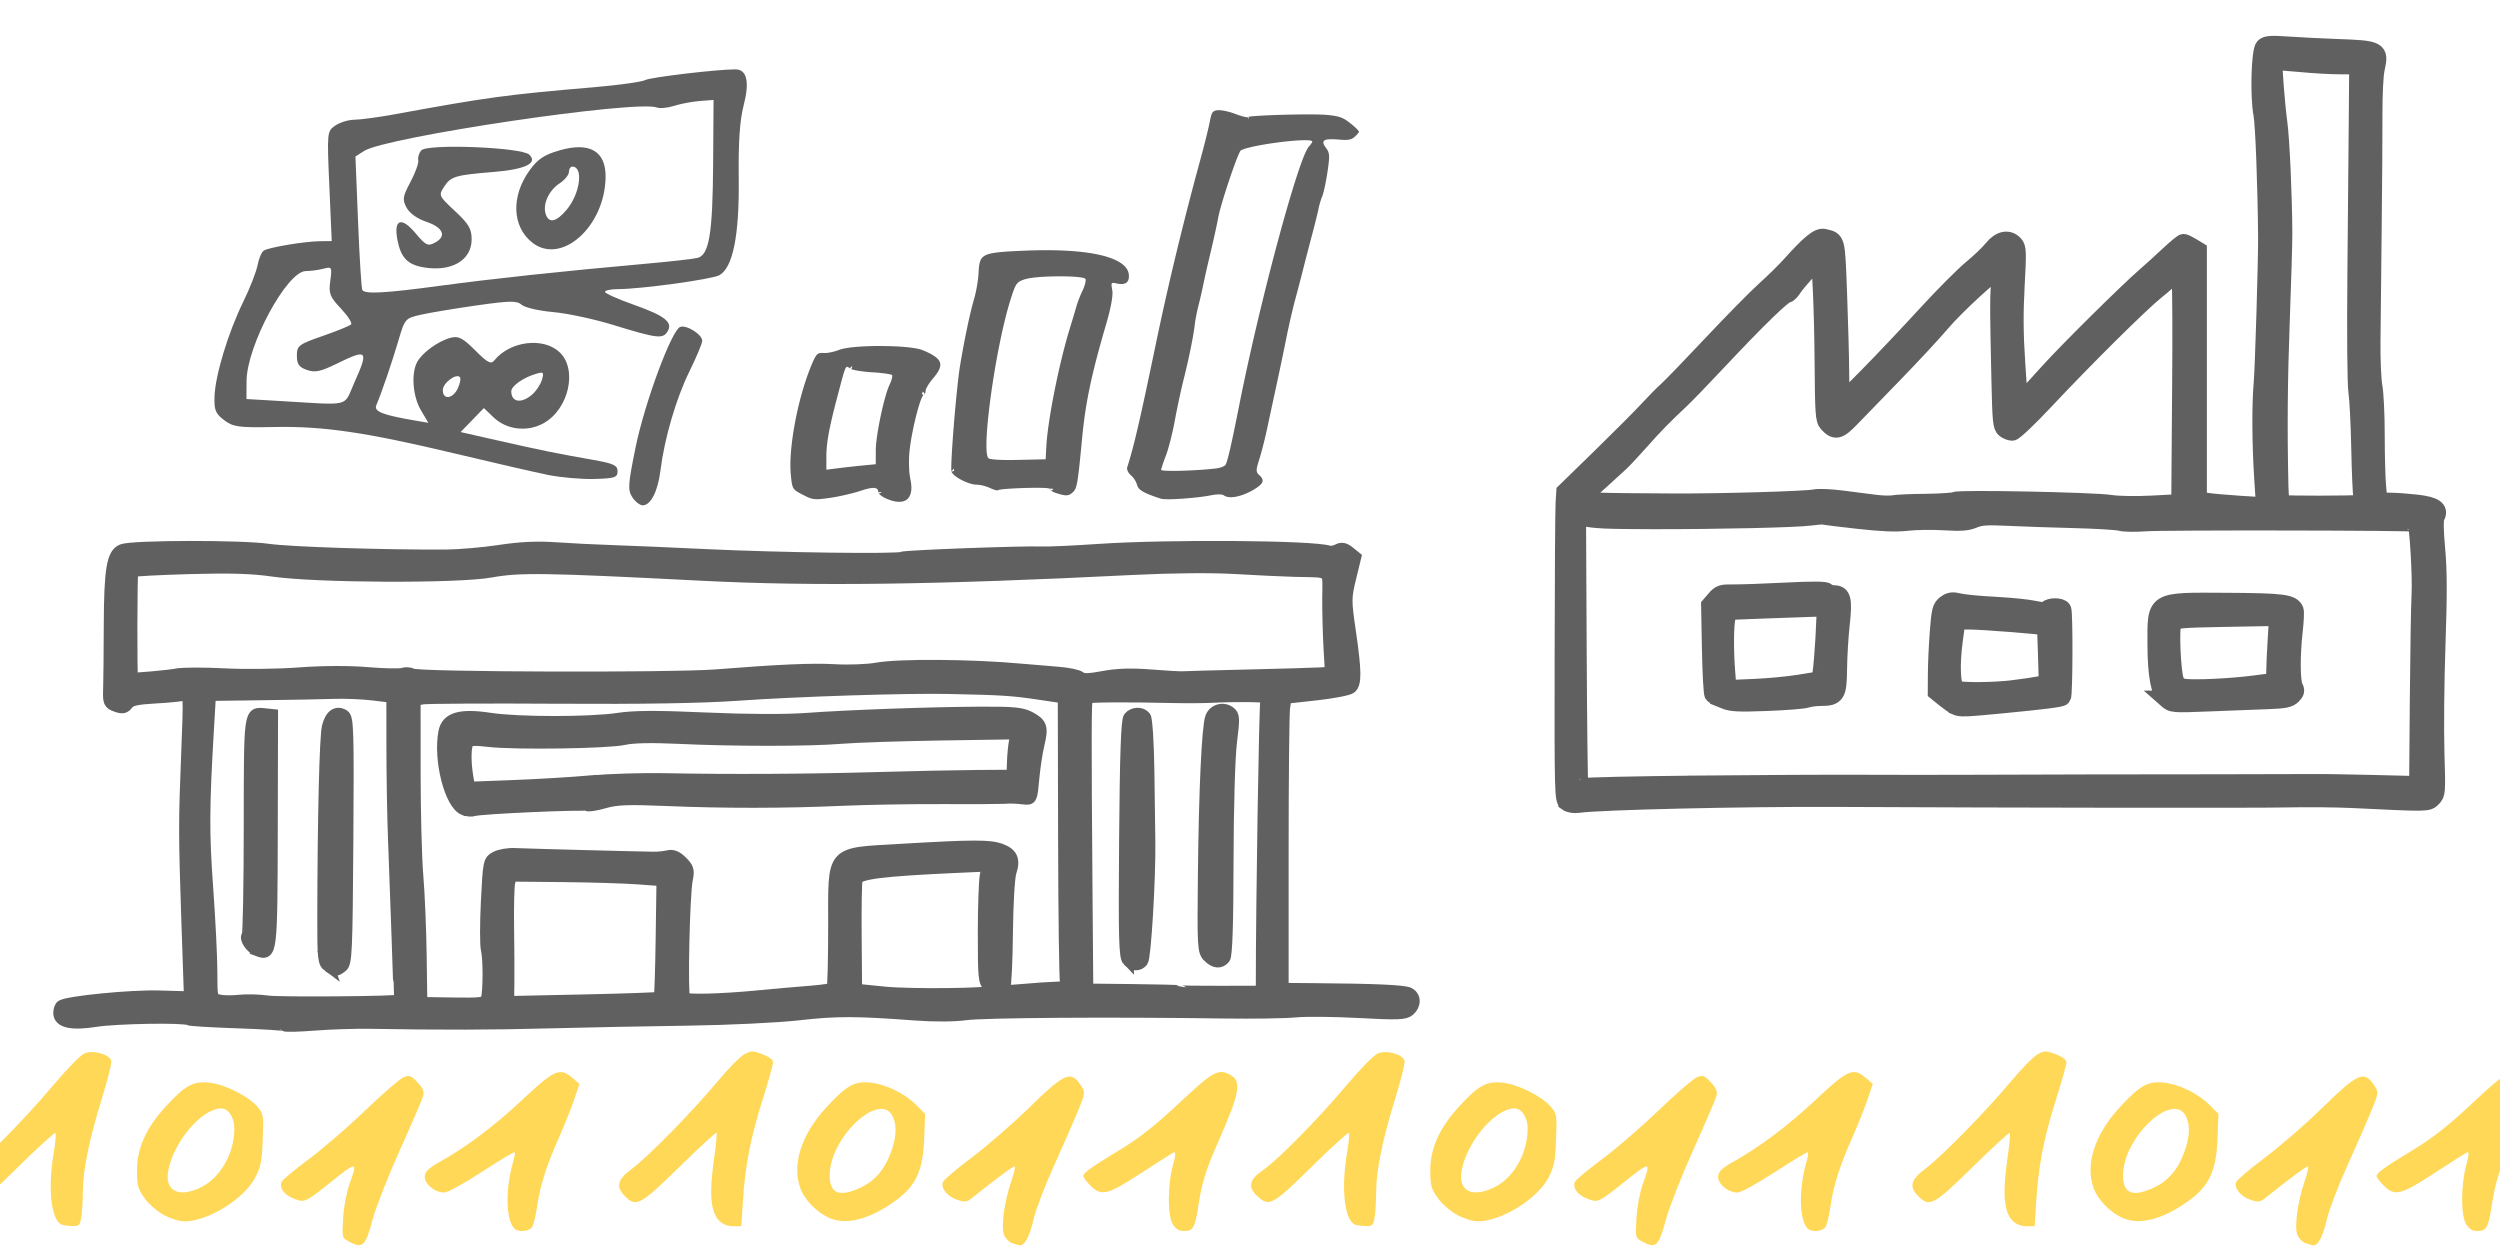 <?xml version="1.0" encoding="UTF-8" standalone="no"?>
<!-- Created with Inkscape (http://www.inkscape.org/) -->

<svg
   xmlns:dc="http://purl.org/dc/elements/1.1/"
   xmlns:cc="http://creativecommons.org/ns#"
   xmlns:rdf="http://www.w3.org/1999/02/22-rdf-syntax-ns#"
   xmlns:svg="http://www.w3.org/2000/svg"
   xmlns="http://www.w3.org/2000/svg"
   xmlns:sodipodi="http://sodipodi.sourceforge.net/DTD/sodipodi-0.dtd"
   xmlns:inkscape="http://www.inkscape.org/namespaces/inkscape"
   width="240"
   height="120"
   viewBox="0 0 240 120"
   id="svg2"
   version="1.1"
   inkscape:version="0.92.2 5c3e80d, 2017-08-06"
   sodipodi:docname="Division1.svg"
   inkscape:export-filename="/Volumes/TOBIAS EICHNER IT + CONSULTING 1/Internet-Inhalte/TOBIAS EICHNER IT + CONSULTING/Mediendateien/Cliparts/IS1.png"
   inkscape:export-xdpi="90"
   inkscape:export-ydpi="90">
  <defs
     id="defs4" />
  <sodipodi:namedview
     id="base"
     pagecolor="#ffffff"
     bordercolor="#666666"
     borderopacity="1.0"
     inkscape:pageopacity="0.0"
     inkscape:pageshadow="2"
     inkscape:zoom="3.0603482"
     inkscape:cx="144.61635"
     inkscape:cy="41.547233"
     inkscape:document-units="px"
     inkscape:current-layer="layer1"
     showgrid="false"
     units="px"
     inkscape:window-width="1680"
     inkscape:window-height="1001"
     inkscape:window-x="0"
     inkscape:window-y="1"
     inkscape:window-maximized="1"
     inkscape:object-nodes="false" />
  <g
     inkscape:label="Ebene 1"
     inkscape:groupmode="layer"
     id="layer1"
     transform="translate(0,-932.362)">
    <g
       inkscape:label="Ebene 1"
       id="layer1-3"
       transform="matrix(0.512,0,0,0.512,-31.232,614.184)" />
    <path
       sodipodi:type="inkscape:offset"
       inkscape:radius="-0.48271763"
       inkscape:original="M 148.58008 965.34375 C 147.57148 965.42049 147.36949 965.69688 147.04297 967.45508 C 146.83638 968.56749 146.03734 971.78803 145.26562 974.61133 C 142.11081 986.15319 139.23835 998.03931 136.97852 1008.9023 C 133.96183 1023.4035 132.87443 1028.0955 131.58594 1032.1738 C 131.46667 1032.5513 131.76462 1033.1983 132.25 1033.6113 C 132.73538 1034.0243 133.26179 1034.8412 133.41992 1035.4258 C 133.68469 1036.4048 134.70596 1036.9965 137.9043 1038.0215 C 138.78407 1038.3035 144.45422 1037.9223 147.12305 1037.4023 C 148.47355 1037.1387 149.33944 1037.1483 149.72266 1037.4297 C 150.61152 1038.0824 152.80946 1037.6838 154.9707 1036.4766 C 157.05479 1035.3124 157.36637 1034.5993 156.23438 1033.5977 C 155.61268 1033.0475 155.61985 1032.7184 156.28711 1030.5918 C 156.69935 1029.278 157.32986 1026.817 157.68945 1025.123 C 158.04903 1023.4291 158.84496 1019.7335 159.45703 1016.9102 C 160.0691 1014.0869 160.91803 1010.0207 161.3457 1007.875 C 161.77336 1005.7293 162.49669 1002.5885 162.95312 1000.8945 C 163.40957 999.2005 164.13456 996.42837 164.5625 994.73438 C 164.99042 993.04038 165.73581 990.17604 166.21875 988.36914 C 166.70167 986.56224 167.21153 984.49193 167.35352 983.76953 C 167.49551 983.04703 167.81199 981.99459 168.05469 981.42969 C 168.2974 980.86489 168.73019 978.83869 169.01758 976.92773 C 169.48464 973.82215 169.4537 973.33744 168.72656 972.35547 C 167.68096 970.94343 168.29582 970.5646 171.23438 970.81445 C 173.01637 970.96596 173.56884 970.84487 174.28711 970.14258 C 175.15528 969.29372 175.14757 969.27114 173.43945 967.88672 C 171.99928 966.71947 171.23806 966.4435 168.84766 966.22266 C 166.10097 965.9689 154.72848 966.28659 154.0918 966.63477 C 153.92287 966.72716 152.87432 966.45436 151.76172 966.0293 C 150.64916 965.60424 149.21822 965.29525 148.58008 965.34375 z M 164.18945 970.93555 C 165.4086 970.89121 166.21484 970.95912 166.21484 971.19141 C 166.21484 971.34302 165.9359 971.75865 165.59375 972.11523 C 163.65764 974.13305 156.39918 1001.0839 152.53516 1020.6055 C 151.09683 1027.8721 150.33359 1031.1746 149.97266 1031.6914 C 149.77481 1031.9746 149.01615 1032.2811 148.28516 1032.3711 C 144.49212 1032.8389 137.9043 1033.0085 137.9043 1032.6387 C 137.9043 1032.4153 138.30193 1031.2107 138.78711 1029.9629 C 139.27228 1028.7151 140.02105 1025.7765 140.45117 1023.4316 C 140.88129 1021.0867 141.62992 1017.5976 142.11328 1015.6777 C 143.11406 1011.7028 143.95742 1007.5407 144.20508 1005.3574 C 144.29806 1004.5378 144.60579 1002.9674 144.88867 1001.8672 C 145.17155 1000.767 145.5874 998.94385 145.81445 997.81445 C 146.04151 996.68515 146.65156 994.00518 147.16992 991.85938 C 147.68828 989.71367 148.33054 986.78306 148.5957 985.34766 C 149.04654 982.90726 151.89501 974.33845 152.71094 972.96875 C 153.16137 972.2126 160.53201 971.06855 164.18945 970.93555 z M 112.61133 991.62305 C 104.27557 991.95585 103.94193 992.11519 103.76367 995.83789 C 103.7008 997.15089 103.31279 999.3699 102.90234 1000.7695 C 102.14423 1003.3544 101.15607 1008.0576 100.31055 1013.0977 C 99.616364 1017.2357 98.41279 1032.1563 98.707031 1032.9766 C 99.04121 1033.9083 101.90912 1035.3887 103.37891 1035.3887 C 104.01513 1035.3887 105.12497 1035.6585 105.8457 1035.9883 C 106.56642 1036.3181 107.23553 1036.5186 107.33203 1036.4336 C 107.76733 1036.0484 117.02148 1035.7779 117.02148 1036.1504 C 117.02148 1036.3712 117.59494 1036.7379 118.29688 1036.9648 C 120.1011 1037.5479 120.5728 1037.5269 121.36914 1036.8223 C 122.14979 1036.1315 122.30396 1035.2424 123.08594 1026.9707 C 123.74076 1020.0442 124.80509 1014.9639 127.62305 1005.3125 C 128.57545 1002.0505 128.94091 1000.006 128.75391 998.98633 C 128.4957 997.57843 128.54654 997.4946 129.52344 997.7207 C 131.10719 998.0871 131.87109 997.64443 131.87109 996.36133 C 131.87109 992.89113 124.74552 991.13865 112.61133 991.62305 z M 118.8125 996.39648 C 121.34045 996.38655 123.62517 996.55671 123.7793 996.91211 C 123.90691 997.20631 123.66127 998.17491 123.23438 999.06641 C 122.80751 999.95801 122.30456 1001.2423 122.11523 1001.9199 C 121.9259 1002.5975 121.34601 1004.5384 120.82617 1006.2324 C 118.76994 1012.9329 116.68244 1023.4808 116.4375 1028.4082 L 116.32422 1030.668 L 111.21094 1030.7832 C 107.96094 1030.8564 105.9121 1030.7344 105.58984 1030.4492 C 104.17756 1029.1996 106.90664 1009.6273 109.73438 1000.7246 C 110.6979 997.69118 110.8737 997.43963 112.38477 996.95703 C 113.51312 996.59638 116.28455 996.40642 118.8125 996.39648 z M 85.460938 1009.4688 C 82.196689 1009.4626 78.928203 1009.702 77.673828 1010.1914 C 76.724817 1010.5616 75.394178 1010.8253 74.716797 1010.7793 C 73.626349 1010.7049 73.37854 1010.9462 72.5625 1012.8789 C 69.954874 1019.0544 68.166166 1028.4138 68.628906 1033.4551 C 68.882828 1036.2214 68.900721 1036.2509 70.861328 1037.2676 C 72.724847 1038.234 73.012489 1038.2692 75.912109 1037.8594 C 77.603363 1037.6203 80.127015 1037.0457 81.521484 1036.584 C 84.0696 1035.7404 84.998047 1035.7974 84.998047 1036.7988 C 84.998047 1037.0961 85.676286 1037.6362 86.505859 1037.998 C 90.006463 1039.525 91.783714 1038.0708 90.964844 1034.3496 C 90.717778 1033.2271 90.645011 1030.9225 90.804688 1029.2285 C 91.140461 1025.6665 92.763043 1019.0784 93.388672 1018.7363 C 93.623186 1018.608 93.821325 1018.1905 93.828125 1017.8086 C 93.835222 1017.4266 94.462046 1016.3892 95.220703 1015.502 C 97.453492 1012.8909 97.01633 1011.7397 93.21875 1010.2207 C 91.983562 1009.7268 88.725186 1009.4749 85.460938 1009.4688 z M 79.183594 1013.332 C 79.317042 1013.3524 79.470319 1013.484 79.683594 1013.6406 C 80.072705 1013.9263 81.954151 1014.2488 83.865234 1014.3574 C 85.776331 1014.4659 87.446343 1014.7068 87.576172 1014.8926 C 87.706013 1015.0785 87.491651 1015.9063 87.101562 1016.7324 C 86.018467 1019.0262 84.533203 1026.1319 84.533203 1029.0176 L 84.533203 1031.5918 L 82.097656 1031.8281 C 80.757563 1031.9583 78.667544 1032.1907 77.455078 1032.3438 L 75.251953 1032.6211 L 75.251953 1030.2324 C 75.251953 1027.5357 75.756254 1024.8003 77.410156 1018.5527 C 78.557424 1014.2189 78.78325 1013.271 79.183594 1013.332 z "
       style="fill:#606060;fill-opacity:1;stroke:#606060;stroke-opacity:1"
       id="path15204"
       d="m 148.617,965.824 c -0.232,0.018 -0.39,0.048 -0.482,0.084 -0.093,0.036 -0.13,0.063 -0.189,0.145 -0.119,0.163 -0.267,0.624 -0.428,1.49 -0.217,1.168 -1.013,4.364 -1.787,7.195 -3.152,11.532 -6.022,23.41 -8.279,34.262 -3.017,14.504 -4.107,19.213 -5.404,23.318 -9.8e-4,0 -0.007,0.167 0.082,0.359 0.089,0.193 0.249,0.409 0.434,0.566 0.593,0.505 1.125,1.319 1.324,2.055 0.098,0.362 0.292,0.628 0.918,0.99 0.626,0.362 1.658,0.765 3.246,1.273 0.046,0.015 0.605,0.076 1.287,0.072 0.682,-0 1.549,-0.042 2.473,-0.104 1.846,-0.124 3.928,-0.351 5.221,-0.604 0.695,-0.136 1.275,-0.204 1.76,-0.199 0.485,0.01 0.887,0.071 1.217,0.312 0.254,0.186 0.912,0.292 1.775,0.135 0.864,-0.157 1.912,-0.54 2.951,-1.121 1.014,-0.567 1.531,-1.039 1.633,-1.272 0.051,-0.116 0.051,-0.161 -0.002,-0.285 -0.053,-0.124 -0.198,-0.315 -0.451,-0.539 -0.347,-0.307 -0.629,-0.743 -0.619,-1.281 0.01,-0.538 0.196,-1.161 0.531,-2.23 0.403,-1.284 1.035,-3.749 1.391,-5.424 0.36,-1.696 1.155,-5.391 1.768,-8.215 0.611,-2.82 1.462,-6.887 1.889,-9.027 0.43,-2.159 1.151,-5.297 1.613,-7.012 0.455,-1.69 1.181,-4.465 1.607,-6.154 0.429,-1.698 1.174,-4.561 1.658,-6.371 0.481,-1.8 0.993,-3.889 1.127,-4.568 0.151,-0.769 0.464,-1.813 0.732,-2.438 0.08,-0.186 0.263,-0.851 0.436,-1.656 0.172,-0.805 0.352,-1.782 0.494,-2.727 0.233,-1.548 0.332,-2.432 0.297,-2.98 -0.035,-0.548 -0.157,-0.769 -0.5,-1.232 -0.281,-0.379 -0.48,-0.701 -0.549,-1.068 -0.069,-0.367 0.119,-0.823 0.445,-1.023 0.326,-0.201 0.706,-0.257 1.197,-0.281 0.491,-0.024 1.097,10e-4 1.844,0.064 0.876,0.074 1.421,0.073 1.781,-0.006 0.36,-0.079 0.568,-0.214 0.893,-0.531 0.214,-0.209 0.358,-0.361 0.406,-0.432 -0.017,-0.023 -0.382,-0.424 -1.221,-1.104 -1.404,-1.138 -1.969,-1.34 -4.332,-1.559 -1.294,-0.12 -4.853,-0.109 -8.111,-0.018 -1.629,0.045 -3.191,0.109 -4.381,0.184 -0.595,0.037 -1.097,0.077 -1.461,0.117 -0.182,0.02 -0.331,0.04 -0.432,0.059 -0.101,0.018 -0.18,0.061 -0.094,0.014 -0.157,0.086 -0.246,0.075 -0.33,0.076 -0.084,9.9e-4 -0.163,-0.006 -0.248,-0.018 -0.17,-0.024 -0.363,-0.065 -0.586,-0.123 -0.446,-0.116 -0.999,-0.295 -1.57,-0.514 -0.528,-0.202 -1.147,-0.381 -1.699,-0.5 -0.552,-0.119 -1.059,-0.173 -1.273,-0.156 z m 15.555,4.629 c 0.622,-0.023 1.143,-0.018 1.543,0.027 0.2,0.023 0.368,0.051 0.537,0.119 0.084,0.034 0.172,0.078 0.264,0.168 0.092,0.09 0.182,0.255 0.182,0.424 0,0.186 -0.05,0.271 -0.096,0.367 -0.046,0.097 -0.102,0.189 -0.168,0.287 -0.131,0.196 -0.302,0.405 -0.492,0.604 -0.108,0.113 -0.475,0.758 -0.859,1.709 -0.384,0.951 -0.839,2.238 -1.344,3.789 -1.009,3.102 -2.216,7.265 -3.484,11.975 -2.537,9.419 -5.317,21.032 -7.246,30.777 -0.72,3.636 -1.269,6.281 -1.688,8.09 -0.209,0.904 -0.384,1.598 -0.533,2.109 -0.149,0.511 -0.235,0.809 -0.418,1.07 -0.218,0.312 -0.511,0.441 -0.859,0.582 -0.349,0.141 -0.755,0.248 -1.166,0.299 -1.923,0.237 -4.523,0.396 -6.658,0.451 -1.068,0.027 -2.016,0.03 -2.713,0 -0.348,-0.015 -0.631,-0.037 -0.854,-0.072 -0.111,-0.018 -0.206,-0.034 -0.314,-0.076 -0.054,-0.021 -0.113,-0.044 -0.191,-0.109 -0.078,-0.065 -0.191,-0.214 -0.191,-0.404 0,-0.199 0.038,-0.288 0.086,-0.465 0.048,-0.177 0.116,-0.393 0.197,-0.641 0.164,-0.495 0.387,-1.115 0.633,-1.746 0.453,-1.166 1.214,-4.126 1.639,-6.443 0.433,-2.359 1.18,-5.843 1.668,-7.783 0.997,-3.96 1.839,-8.128 2.08,-10.258 0.099,-0.87 0.408,-2.431 0.697,-3.557 0.279,-1.086 0.696,-2.911 0.92,-4.027 0.231,-1.148 0.84,-3.822 1.359,-5.973 0.516,-2.137 1.159,-5.072 1.42,-6.486 0.24,-1.3 1.064,-4.028 1.938,-6.656 0.437,-1.314 0.885,-2.594 1.277,-3.637 0.392,-1.043 0.707,-1.818 0.961,-2.244 0.191,-0.32 0.418,-0.382 0.703,-0.5 0.285,-0.118 0.639,-0.227 1.057,-0.338 0.836,-0.222 1.924,-0.442 3.111,-0.643 2.375,-0.4 5.137,-0.721 7.004,-0.789 z m -51.541,21.652 c -4.165,0.166 -6.335,0.332 -7.295,0.789 -0.48,0.229 -0.676,0.469 -0.83,0.918 -0.154,0.449 -0.216,1.125 -0.26,2.049 -0.066,1.382 -0.455,3.592 -0.881,5.045 -0.745,2.542 -1.735,7.244 -2.578,12.271 -0.339,2.021 -0.818,6.799 -1.168,11.143 -0.175,2.172 -0.318,4.239 -0.4,5.811 -0.041,0.786 -0.066,1.448 -0.072,1.932 -0.003,0.242 -0.003,0.439 0.004,0.578 0.006,0.14 0.041,0.257 0.012,0.174 0.023,0.065 0.205,0.312 0.51,0.555 0.305,0.243 0.718,0.503 1.166,0.734 0.897,0.463 1.968,0.803 2.541,0.803 0.773,0 1.867,0.276 2.668,0.643 0.343,0.157 0.675,0.284 0.914,0.355 0.12,0.036 0.22,0.058 0.266,0.065 0.014,0 0.006,0 0.006,0 0.048,-0.014 0.112,-0.064 0.162,-0.076 0.118,-0.03 0.251,-0.053 0.408,-0.076 0.314,-0.046 0.719,-0.088 1.189,-0.125 0.941,-0.075 2.144,-0.133 3.334,-0.168 1.19,-0.035 2.365,-0.047 3.254,-0.025 0.444,0.011 0.816,0.03 1.096,0.061 0.14,0.015 0.253,0.029 0.367,0.061 0.057,0.015 0.116,0.033 0.199,0.082 0.084,0.05 0.262,0.186 0.262,0.447 0,-0.154 -0.052,-0.167 -0.029,-0.143 0.023,0.025 0.089,0.082 0.182,0.141 0.185,0.118 0.474,0.256 0.789,0.357 0.889,0.287 1.422,0.404 1.744,0.389 0.322,-0.015 0.495,-0.111 0.859,-0.434 0.163,-0.144 0.255,-0.249 0.365,-0.5 0.11,-0.25 0.224,-0.652 0.338,-1.305 0.227,-1.305 0.463,-3.596 0.854,-7.73 0.657,-6.953 1.733,-12.084 4.555,-21.748 0.947,-3.242 1.265,-5.306 1.119,-6.103 -0.065,-0.356 -0.114,-0.634 -0.133,-0.873 -0.019,-0.239 -0.035,-0.461 0.117,-0.711 0.152,-0.25 0.479,-0.351 0.697,-0.348 0.219,0.003 0.42,0.049 0.672,0.107 0.734,0.17 1.199,0.118 1.416,-0.008 0.217,-0.126 0.34,-0.335 0.34,-0.881 0,-0.702 -0.335,-1.303 -1.111,-1.887 -0.776,-0.583 -1.991,-1.1 -3.602,-1.496 -3.221,-0.792 -8.005,-1.114 -14.045,-0.873 z m 6.18,3.809 c 1.275,-0.005 2.49,0.035 3.422,0.123 0.466,0.044 0.859,0.099 1.174,0.174 0.157,0.037 0.293,0.079 0.424,0.141 0.131,0.062 0.289,0.131 0.393,0.369 0.093,0.214 0.081,0.381 0.066,0.566 -0.015,0.185 -0.051,0.382 -0.105,0.596 -0.108,0.428 -0.286,0.918 -0.514,1.393 -0.413,0.862 -0.918,2.157 -1.09,2.773 -0.194,0.694 -0.772,2.628 -1.293,4.324 -2.041,6.652 -4.127,17.233 -4.367,22.059 l -0.113,2.26 a 0.483,0.483 0 0 1 -0.471,0.459 l -5.113,0.115 c -1.633,0.037 -2.968,0.025 -3.949,-0.033 -0.49,-0.029 -0.891,-0.069 -1.209,-0.125 -0.318,-0.056 -0.537,-0.069 -0.795,-0.297 -0.22,-0.194 -0.295,-0.422 -0.363,-0.68 -0.069,-0.258 -0.112,-0.56 -0.141,-0.914 -0.058,-0.708 -0.055,-1.624 -0.004,-2.711 0.103,-2.174 0.401,-5.024 0.832,-8.115 0.862,-6.182 2.248,-13.307 3.68,-17.812 0.483,-1.521 0.76,-2.366 1.186,-2.971 0.425,-0.605 1.006,-0.862 1.779,-1.109 1.3,-0.415 4.022,-0.574 6.572,-0.584 z m -33.35,14.037 c -1.62,-0 -3.243,0.055 -4.605,0.174 -1.363,0.119 -2.486,0.313 -3.006,0.516 -1.019,0.398 -2.322,0.678 -3.166,0.621 -0.254,-0.017 -0.43,-0.012 -0.543,0.014 -0.113,0.025 -0.173,0.055 -0.268,0.146 -0.188,0.183 -0.461,0.688 -0.865,1.645 -2.57,6.087 -4.346,15.469 -3.898,20.344 0.127,1.382 0.217,2.03 0.412,2.363 0.195,0.333 0.583,0.559 1.562,1.066 0.925,0.48 1.392,0.692 1.971,0.76 0.579,0.068 1.343,-0.014 2.789,-0.219 1.651,-0.234 4.182,-0.811 5.525,-1.256 1.294,-0.428 2.179,-0.65 2.875,-0.607 0.348,0.022 0.682,0.126 0.918,0.373 0.236,0.247 0.318,0.583 0.318,0.908 0,-0.109 -0.025,-0.089 0.018,-0.035 0.042,0.054 0.129,0.14 0.244,0.232 0.231,0.184 0.579,0.394 0.957,0.559 1.671,0.729 2.78,0.679 3.35,0.213 0.569,-0.466 0.836,-1.538 0.445,-3.314 -0.273,-1.238 -0.335,-3.521 -0.17,-5.269 0.172,-1.826 0.665,-4.37 1.195,-6.523 0.265,-1.077 0.538,-2.054 0.791,-2.797 0.126,-0.371 0.247,-0.683 0.365,-0.932 0.119,-0.249 0.155,-0.441 0.48,-0.619 -0.026,0.014 0.051,-0.046 0.102,-0.152 0.051,-0.107 0.086,-0.249 0.088,-0.359 a 0.483,0.483 0 0 1 0,-0 c 0.004,-0.223 0.07,-0.387 0.154,-0.58 0.084,-0.193 0.196,-0.401 0.33,-0.623 0.269,-0.445 0.626,-0.944 1.023,-1.408 0.542,-0.633 0.905,-1.165 1.086,-1.588 0.181,-0.423 0.192,-0.706 0.09,-0.977 -0.205,-0.54 -1.125,-1.209 -2.99,-1.955 -0.508,-0.203 -1.625,-0.402 -2.982,-0.525 -1.358,-0.124 -2.976,-0.188 -4.596,-0.191 z m -6.205,2.904 c 0.385,0.059 0.515,0.251 0.713,0.397 -0.017,-0.013 0.155,0.075 0.393,0.141 0.238,0.066 0.556,0.134 0.924,0.197 0.736,0.126 1.67,0.232 2.607,0.285 0.968,0.055 1.872,0.144 2.564,0.244 0.346,0.05 0.638,0.101 0.869,0.158 0.115,0.029 0.215,0.058 0.311,0.096 0.096,0.038 0.195,0.04 0.336,0.242 0.164,0.235 0.132,0.398 0.121,0.561 -0.011,0.163 -0.044,0.331 -0.092,0.518 -0.096,0.372 -0.258,0.808 -0.465,1.246 -0.992,2.1 -2.521,9.358 -2.521,12.078 v 2.574 a 0.483,0.483 0 0 1 -0.436,0.48 l -2.436,0.236 c -1.333,0.13 -3.425,0.362 -4.629,0.514 l -2.203,0.277 a 0.483,0.483 0 0 1 -0.543,-0.478 v -2.389 c 0,-2.757 0.517,-5.545 2.174,-11.803 0.573,-2.166 0.914,-3.484 1.174,-4.285 0.13,-0.401 0.233,-0.669 0.377,-0.892 0.072,-0.112 0.157,-0.22 0.293,-0.303 0.136,-0.083 0.323,-0.116 0.469,-0.094 z"
       transform="matrix(0.513,0,0,0.513,40.718,447.729)" />
    <g
       id="g1130"
       transform="matrix(0.64,0,0,0.64,90.888,379.159)"
       style="fill:#ffd858;fill-opacity:1">
      <path
         inkscape:connector-curvature="0"
         id="path1124"
         d="m 104.322,1050.609 c -1.034,-0.56 -1.035,-0.564 -0.865,-3.503 0.098,-1.687 0.501,-3.86 0.945,-5.094 1.272,-3.533 1.215,-3.533 -3.164,-0.017 -2.846,2.285 -3.511,2.665 -4.312,2.468 -1.962,-0.483 -3.136,-1.693 -2.712,-2.798 0.109,-0.283 1.941,-1.81 4.072,-3.394 2.131,-1.584 5.992,-4.919 8.579,-7.412 2.587,-2.493 5.147,-4.7 5.689,-4.906 0.876,-0.333 1.104,-0.247 2.058,0.774 0.802,0.859 1.018,1.367 0.856,2.015 -0.12,0.476 -1.675,4.099 -3.457,8.051 -1.782,3.952 -3.638,8.676 -4.126,10.498 -1.084,4.051 -1.498,4.436 -3.564,3.318 z m 99.424,0.216 c -0.449,-0.18 -0.975,-0.745 -1.169,-1.254 -0.446,-1.174 0.073,-5.001 1.072,-7.901 0.404,-1.173 0.656,-2.212 0.56,-2.309 -0.148,-0.148 -2.2,1.359 -6.476,4.754 -0.738,0.586 -1.015,0.617 -2.161,0.238 -1.469,-0.485 -2.506,-1.763 -2.161,-2.664 0.125,-0.326 2.079,-1.983 4.342,-3.683 2.263,-1.7 6.091,-5.022 8.507,-7.383 5.555,-5.429 6.392,-5.768 7.986,-3.229 0.537,0.855 0.502,1.069 -0.627,3.788 -0.658,1.585 -2.277,5.274 -3.597,8.199 -1.32,2.924 -2.653,6.415 -2.961,7.756 -0.602,2.619 -1.343,4.076 -2.054,4.039 -0.243,-0.013 -0.81,-0.171 -1.26,-0.351 z m -74.697,-2.256 c -1.209,-1.457 -1.243,-5.956 -0.075,-9.972 0.198,-0.681 0.293,-1.306 0.21,-1.389 -0.083,-0.083 -2.294,1.246 -4.914,2.952 -2.704,1.761 -5.147,3.103 -5.65,3.103 -1.438,0 -3.041,-1.355 -2.911,-2.461 0.085,-0.721 0.594,-1.211 2.188,-2.106 4.115,-2.308 8.258,-5.427 12.508,-9.412 4.79,-4.492 5.585,-4.83 7.491,-3.183 l 1.012,0.875 -0.842,2.462 c -0.463,1.354 -1.464,3.851 -2.223,5.55 -1.849,4.134 -2.838,7.227 -3.262,10.199 -0.193,1.355 -0.518,2.776 -0.722,3.157 -0.429,0.802 -2.211,0.946 -2.808,0.227 z m 98.881,-0.51 c -0.824,-1.258 -0.828,-5.898 -0.008,-8.882 0.406,-1.479 0.452,-2.054 0.153,-1.94 -0.234,0.09 -2.442,1.482 -4.907,3.095 -5.068,3.315 -5.969,3.537 -7.629,1.877 -0.58,-0.58 -1.054,-1.218 -1.054,-1.417 0,-0.492 1.087,-1.27 5.621,-4.022 2.817,-1.71 5.193,-3.591 8.771,-6.943 5.084,-4.763 5.847,-5.186 7.629,-4.232 1.773,0.949 1.475,2.665 -1.723,9.912 -1.877,4.255 -2.515,6.28 -3.011,9.56 -0.519,3.433 -0.808,3.968 -2.139,3.968 -0.755,0 -1.246,-0.281 -1.701,-0.976 z m -166.681,0.013 c -1.605,-0.646 -2.13,-5.444 -1.188,-10.875 0.252,-1.451 0.359,-2.738 0.238,-2.858 -0.121,-0.121 -2.635,2.163 -5.587,5.074 -5.82,5.74 -6.354,6.03 -8.103,4.409 -1.478,-1.37 -1.265,-2.475 0.746,-3.858 2.312,-1.591 8.28,-7.649 12.666,-12.858 2.013,-2.391 4.075,-4.484 4.654,-4.724 1.329,-0.55 3.813,0.167 4.004,1.155 0.069,0.361 -0.552,2.848 -1.381,5.527 -1.924,6.217 -2.872,10.827 -2.883,14.019 -0.005,1.389 -0.109,3.134 -0.232,3.878 -0.204,1.235 -0.322,1.35 -1.349,1.324 -0.619,-0.016 -1.332,-0.112 -1.584,-0.213 z m 98.597,-0.612 c -1.25,-1.25 -1.497,-4.062 -0.788,-8.976 0.319,-2.207 0.502,-4.09 0.407,-4.184 -0.095,-0.095 -2.599,2.208 -5.564,5.117 -5.857,5.745 -6.479,6.081 -8.156,4.404 -1.431,-1.431 -1.171,-2.488 1.008,-4.102 2.431,-1.801 9.117,-8.619 12.883,-13.138 1.611,-1.934 3.43,-3.774 4.041,-4.09 1.022,-0.528 1.24,-0.526 2.691,0.028 1.027,0.392 1.579,0.822 1.579,1.229 0,0.344 -0.735,2.953 -1.632,5.796 -1.78,5.639 -2.578,9.823 -2.91,15.253 l -0.215,3.517 h -1.245 c -0.829,0 -1.531,-0.286 -2.099,-0.854 z m -83.335,-0.869 c -1.03,-0.566 -2.255,-1.648 -2.886,-2.549 -0.974,-1.392 -1.095,-1.852 -1.092,-4.149 0.005,-3.294 1.364,-6.308 4.286,-9.503 2.924,-3.197 4.134,-3.866 6.55,-3.616 2.309,0.238 5.917,2.046 7.253,3.634 0.885,1.052 0.915,1.243 0.775,4.9 -0.126,3.269 -0.285,4.074 -1.13,5.708 -1.657,3.204 -7.134,6.589 -10.627,6.567 -0.766,-0.01 -2.105,-0.429 -3.13,-0.992 z m 5.398,-4.002 c 3.05,-1.389 5.231,-5.121 5.231,-8.952 0,-1.615 -0.906,-3.001 -1.961,-3.001 -2.92,0 -7.239,5.11 -7.968,9.429 -0.492,2.915 1.495,3.982 4.698,2.524 z m 94.488,4.49 c -1.824,-0.794 -3.673,-2.665 -4.327,-4.378 -1.354,-3.546 0.07,-8.073 3.829,-12.175 3.048,-3.326 4.246,-4.004 6.639,-3.757 2.327,0.24 5.143,1.618 6.902,3.376 l 1.314,1.314 -0.136,3.686 c -0.181,4.89 -1.258,7.173 -4.457,9.449 -3.812,2.712 -7.238,3.584 -9.762,2.485 z m 4.717,-4.577 c 2.087,-0.981 3.526,-2.647 4.473,-5.177 0.852,-2.277 0.962,-4.046 0.336,-5.419 -1.833,-4.023 -9.427,2.964 -9.48,8.723 -0.026,2.808 1.436,3.393 4.671,1.873 z"
         style="fill:#ffd858;fill-opacity:1;stroke-width:0.361" />
      <path
         style="fill:#ffd858;fill-opacity:1;stroke-width:0.361"
         d="m -89.678,1050.609 c -1.034,-0.56 -1.035,-0.564 -0.865,-3.503 0.098,-1.687 0.501,-3.86 0.945,-5.094 1.272,-3.533 1.215,-3.533 -3.164,-0.017 -2.846,2.285 -3.511,2.665 -4.312,2.468 -1.962,-0.483 -3.136,-1.693 -2.712,-2.798 0.109,-0.283 1.941,-1.81 4.072,-3.394 2.131,-1.584 5.992,-4.919 8.579,-7.412 2.587,-2.493 5.147,-4.7 5.689,-4.906 0.876,-0.333 1.104,-0.247 2.058,0.774 0.802,0.859 1.018,1.367 0.856,2.015 -0.12,0.476 -1.675,4.099 -3.457,8.051 -1.782,3.952 -3.638,8.676 -4.126,10.498 -1.084,4.051 -1.498,4.436 -3.564,3.318 z m 99.424,0.216 c -0.449,-0.18 -0.975,-0.745 -1.169,-1.254 -0.446,-1.174 0.073,-5.001 1.072,-7.901 0.404,-1.173 0.656,-2.212 0.56,-2.309 -0.148,-0.148 -2.2,1.359 -6.476,4.754 -0.738,0.586 -1.015,0.617 -2.161,0.238 -1.469,-0.485 -2.506,-1.763 -2.161,-2.664 0.125,-0.326 2.079,-1.983 4.342,-3.683 2.263,-1.7 6.091,-5.022 8.507,-7.383 5.555,-5.429 6.392,-5.768 7.986,-3.229 0.537,0.855 0.502,1.069 -0.627,3.788 -0.658,1.585 -2.277,5.274 -3.597,8.199 -1.32,2.924 -2.653,6.415 -2.961,7.756 -0.602,2.619 -1.343,4.076 -2.054,4.039 -0.243,-0.013 -0.81,-0.171 -1.26,-0.351 z m -74.697,-2.256 c -1.209,-1.457 -1.243,-5.956 -0.075,-9.972 0.198,-0.681 0.293,-1.306 0.21,-1.389 -0.083,-0.083 -2.294,1.246 -4.914,2.952 -2.704,1.761 -5.147,3.103 -5.65,3.103 -1.438,0 -3.041,-1.355 -2.911,-2.461 0.085,-0.721 0.594,-1.211 2.188,-2.106 4.115,-2.308 8.258,-5.427 12.508,-9.412 4.79,-4.492 5.585,-4.83 7.491,-3.183 l 1.012,0.875 -0.842,2.462 c -0.463,1.354 -1.464,3.851 -2.223,5.55 -1.849,4.134 -2.838,7.227 -3.262,10.199 -0.193,1.355 -0.518,2.776 -0.722,3.157 -0.429,0.802 -2.211,0.946 -2.808,0.227 z m 98.881,-0.51 c -0.824,-1.258 -0.828,-5.898 -0.008,-8.882 0.406,-1.479 0.452,-2.054 0.153,-1.94 -0.234,0.09 -2.442,1.482 -4.907,3.095 -5.068,3.315 -5.969,3.537 -7.629,1.877 -0.58,-0.58 -1.054,-1.218 -1.054,-1.417 0,-0.492 1.087,-1.27 5.621,-4.022 2.817,-1.71 5.193,-3.591 8.771,-6.943 5.084,-4.763 5.847,-5.186 7.629,-4.232 1.773,0.949 1.475,2.665 -1.723,9.912 -1.877,4.255 -2.515,6.28 -3.011,9.56 -0.519,3.433 -0.808,3.968 -2.139,3.968 -0.755,0 -1.246,-0.281 -1.701,-0.976 z m -166.681,0.013 c -1.605,-0.646 -2.13,-5.444 -1.188,-10.875 0.252,-1.451 0.359,-2.738 0.238,-2.858 -0.121,-0.121 -2.635,2.163 -5.587,5.074 -5.82,5.74 -6.354,6.03 -8.103,4.409 -1.478,-1.37 -1.265,-2.475 0.746,-3.858 2.312,-1.591 8.28,-7.649 12.666,-12.858 2.013,-2.391 4.075,-4.484 4.654,-4.724 1.329,-0.55 3.813,0.167 4.004,1.155 0.069,0.361 -0.552,2.848 -1.381,5.527 -1.924,6.217 -2.872,10.827 -2.883,14.019 -0.005,1.389 -0.109,3.134 -0.232,3.878 -0.204,1.235 -0.322,1.35 -1.349,1.324 -0.619,-0.016 -1.332,-0.112 -1.584,-0.213 z m 98.597,-0.612 c -1.25,-1.25 -1.497,-4.062 -0.788,-8.976 0.319,-2.207 0.502,-4.09 0.407,-4.184 -0.095,-0.095 -2.599,2.208 -5.564,5.117 -5.857,5.745 -6.479,6.081 -8.156,4.404 -1.431,-1.431 -1.171,-2.488 1.008,-4.102 2.431,-1.801 9.117,-8.619 12.883,-13.138 1.611,-1.934 3.43,-3.774 4.041,-4.09 1.022,-0.528 1.24,-0.526 2.691,0.028 1.027,0.392 1.579,0.822 1.579,1.229 0,0.344 -0.735,2.953 -1.632,5.796 -1.78,5.639 -2.578,9.823 -2.91,15.253 l -0.215,3.517 h -1.245 c -0.829,0 -1.531,-0.286 -2.099,-0.854 z m -83.335,-0.869 c -1.03,-0.566 -2.255,-1.648 -2.886,-2.549 -0.974,-1.392 -1.095,-1.852 -1.092,-4.149 0.005,-3.294 1.364,-6.308 4.286,-9.503 2.924,-3.197 4.134,-3.866 6.55,-3.616 2.309,0.238 5.917,2.046 7.253,3.634 0.885,1.052 0.915,1.243 0.775,4.9 -0.126,3.269 -0.285,4.074 -1.13,5.708 -1.657,3.204 -7.134,6.589 -10.627,6.567 -0.766,-0.01 -2.105,-0.429 -3.13,-0.992 z m 5.398,-4.002 c 3.05,-1.389 5.231,-5.121 5.231,-8.952 0,-1.615 -0.906,-3.001 -1.961,-3.001 -2.92,0 -7.239,5.11 -7.968,9.429 -0.492,2.915 1.495,3.982 4.698,2.524 z m 94.488,4.49 c -1.824,-0.794 -3.673,-2.665 -4.327,-4.378 -1.354,-3.546 0.07,-8.073 3.829,-12.175 3.048,-3.326 4.246,-4.004 6.639,-3.757 2.327,0.24 5.143,1.618 6.902,3.376 l 1.314,1.314 -0.136,3.686 c -0.181,4.89 -1.258,7.173 -4.457,9.449 -3.812,2.712 -7.238,3.584 -9.762,2.485 z m 4.717,-4.577 c 2.087,-0.981 3.526,-2.647 4.473,-5.177 0.852,-2.277 0.962,-4.046 0.336,-5.419 -1.833,-4.023 -9.427,2.964 -9.48,8.723 -0.026,2.808 1.436,3.393 4.671,1.873 z"
         id="path1126"
         inkscape:connector-curvature="0" />
    </g>
    <path
       style="fill:#606060;fill-opacity:1;stroke:#606060;stroke-width:1.651;stroke-miterlimit:4;stroke-dasharray:none;stroke-opacity:1"
       d="m 150.431,1009.393 c -0.366,-0.268 -0.382,-0.88 -0.362,-13.926 0.011,-7.505 0.052,-14.153 0.09,-14.772 l 0.069,-1.125 3.409,-3.324 c 1.875,-1.828 3.923,-3.883 4.551,-4.566 0.628,-0.683 1.461,-1.525 1.85,-1.872 0.389,-0.346 2.323,-2.349 4.298,-4.449 1.975,-2.101 4.264,-4.425 5.086,-5.165 0.823,-0.74 1.908,-1.804 2.411,-2.364 1.929,-2.149 2.735,-2.802 3.292,-2.669 1.224,0.291 1.168,0.074 1.369,5.386 0.102,2.708 0.192,6.088 0.201,7.511 0.007,1.423 0.032,2.679 0.052,2.792 0.042,0.235 4.131,-3.938 8.31,-8.483 1.57,-1.707 3.466,-3.607 4.213,-4.221 0.747,-0.615 1.647,-1.476 1.999,-1.914 0.72,-0.897 1.557,-1.063 2.135,-0.425 0.3,0.332 0.315,0.76 0.137,3.984 -0.145,2.613 -0.129,4.671 0.058,7.44 l 0.258,3.828 0.517,-0.521 c 0.285,-0.287 1.309,-1.401 2.276,-2.477 1.783,-1.982 7.607,-7.748 9.312,-9.221 0.512,-0.442 1.505,-1.343 2.207,-2.001 0.702,-0.658 1.353,-1.197 1.449,-1.196 0.095,6.4e-4 0.453,0.171 0.794,0.378 l 0.621,0.377 v 11.981 11.981 l 0.828,0.136 c 0.455,0.075 1.889,0.203 3.185,0.284 l 2.357,0.148 -0.168,-2.554 c -0.218,-3.329 -0.243,-7.104 -0.059,-9.177 0.129,-1.456 0.444,-11.85 0.426,-14.072 -0.04,-4.982 -0.262,-10.799 -0.449,-11.796 -0.331,-1.757 -0.211,-6.087 0.179,-6.477 0.243,-0.243 0.697,-0.273 2.381,-0.156 1.144,0.079 3.198,0.183 4.564,0.231 4.126,0.144 4.243,0.208 3.825,2.073 -0.123,0.548 -0.218,2.444 -0.212,4.215 0.006,1.77 -0.027,6.711 -0.073,10.979 -0.047,4.268 -0.098,9.204 -0.115,10.968 -0.017,1.764 0.068,3.709 0.187,4.322 0.119,0.613 0.218,2.708 0.219,4.656 9.7e-4,1.948 0.061,4.17 0.133,4.938 l 0.132,1.397 1.057,0.01 c 0.581,0 1.75,0.089 2.597,0.187 1.703,0.197 2.239,0.571 1.852,1.293 -0.147,0.275 -0.136,1.245 0.035,3.141 0.187,2.073 0.193,4.307 0.026,9.145 -0.122,3.521 -0.167,8.181 -0.1,10.356 0.117,3.818 0.106,3.969 -0.312,4.387 -0.472,0.472 -0.36,0.47 -7.697,0.113 -1.537,-0.076 -4.423,-0.099 -6.415,-0.056 -2.771,0.061 -25.034,0.035 -43.355,-0.051 -8.721,-0.04 -22.502,0.279 -24.523,0.57 -0.438,0.063 -0.876,-0.011 -1.107,-0.176 z m 12.456,-1.753 c 5.88,-0.058 12.972,-0.091 15.76,-0.076 2.789,0.017 7.957,0.014 11.485,0 3.528,-0.016 8.231,-0.031 10.451,-0.032 6.161,0 19.326,-0.023 21.419,-0.036 1.024,-0.011 3.716,0.034 5.982,0.091 l 4.119,0.103 0.065,-8.174 c 0.036,-4.496 0.112,-9.059 0.169,-10.14 0.088,-1.67 -0.201,-6.589 -0.399,-6.791 -0.132,-0.134 -24.296,-0.173 -25.98,-0.042 -0.965,0.075 -2.033,0.058 -2.374,-0.038 -0.341,-0.096 -2.344,-0.218 -4.449,-0.27 -2.106,-0.053 -4.957,-0.15 -6.336,-0.216 -2.043,-0.099 -2.656,-0.059 -3.31,0.214 -0.639,0.267 -1.224,0.31 -2.873,0.212 -1.139,-0.067 -2.73,-0.046 -3.536,0.05 -1.042,0.123 -2.39,0.069 -4.668,-0.184 -1.761,-0.197 -3.291,-0.381 -3.398,-0.409 -0.107,-0.029 -0.661,0.014 -1.23,0.093 -1.296,0.181 -8.842,0.353 -15.107,0.343 -4.541,-0.01 -5.555,-0.054 -6.726,-0.308 l -0.517,-0.113 0.062,12.784 c 0.034,7.031 0.103,12.906 0.154,13.056 0.051,0.149 0.194,0.208 0.319,0.131 0.125,-0.078 5.038,-0.188 10.918,-0.245 z m 24.858,-7.467 c -0.175,-0.078 -0.664,-0.42 -1.086,-0.762 l -0.768,-0.621 0.011,-1.759 c 0.005,-0.968 0.089,-2.779 0.185,-4.026 0.154,-2.006 0.23,-2.312 0.653,-2.655 0.317,-0.257 0.656,-0.347 1.005,-0.267 0.821,0.188 1.792,0.285 4.251,0.425 1.252,0.072 2.726,0.229 3.276,0.35 0.726,0.16 1.063,0.157 1.231,-0.011 0.303,-0.303 1.325,-0.298 1.514,0.01 0.168,0.273 0.143,8.255 -0.026,8.425 -0.146,0.146 -1.751,0.351 -5.788,0.739 -3.628,0.349 -3.988,0.361 -4.457,0.154 z m 5.596,-1.699 c 0.854,-0.105 1.925,-0.265 2.38,-0.355 l 0.828,-0.164 -0.076,-2.686 c -0.042,-1.477 -0.092,-2.705 -0.112,-2.729 -0.08,-0.094 -5.903,-0.555 -7.159,-0.566 l -1.345,-0.012 -0.263,1.966 c -0.301,2.25 -0.213,4.32 0.194,4.579 0.361,0.229 3.585,0.21 5.553,-0.032 z m -27.868,1.085 c -0.474,-0.195 -0.935,-0.427 -1.023,-0.515 -0.088,-0.089 -0.197,-2.054 -0.24,-4.367 l -0.079,-4.206 0.515,-0.599 c 0.464,-0.539 0.636,-0.597 1.723,-0.581 0.664,0.01 2.918,-0.068 5.007,-0.174 2.704,-0.137 3.865,-0.127 4.025,0.033 0.124,0.124 0.437,0.226 0.694,0.226 0.787,0 0.915,0.572 0.654,2.93 -0.13,1.177 -0.245,3.103 -0.256,4.278 -0.022,2.462 -0.186,2.725 -1.701,2.725 -0.483,0 -1.094,0.08 -1.357,0.178 -0.263,0.098 -1.969,0.234 -3.79,0.303 -2.844,0.106 -3.433,0.075 -4.173,-0.23 z m 7.226,-1.603 c 0.996,-0.167 1.89,-0.303 1.987,-0.303 0.146,0 0.427,-3.323 0.524,-6.208 l 0.024,-0.724 -1.138,0.028 c -0.626,0.015 -2.721,0.089 -4.656,0.164 l -3.518,0.136 -0.131,0.56 c -0.182,0.779 -0.202,3.136 -0.045,5.159 l 0.132,1.702 2.505,-0.105 c 1.378,-0.058 3.32,-0.241 4.316,-0.408 z m 35.275,1.53 c -0.664,-0.589 -0.985,-2.283 -0.993,-5.251 -0.012,-4.315 -0.233,-4.18 6.794,-4.139 5.409,0.031 6.281,0.145 6.552,0.854 0.059,0.152 0.018,1.048 -0.09,1.99 -0.265,2.301 -0.251,4.851 0.028,5.373 0.184,0.344 0.15,0.503 -0.175,0.828 -0.329,0.329 -0.758,0.416 -2.349,0.475 -1.07,0.039 -3.582,0.136 -5.581,0.215 -3.622,0.143 -3.637,0.142 -4.186,-0.345 z m 8.39,-1.448 2.018,-0.262 v -0.857 c 0,-0.472 0.061,-1.855 0.136,-3.075 l 0.136,-2.217 -4.925,0.09 c -4.458,0.082 -4.944,0.125 -5.131,0.46 -0.252,0.451 -0.069,4.719 0.237,5.513 0.143,0.37 0.406,0.587 0.793,0.653 0.885,0.151 4.479,-0.011 6.736,-0.305 z m -31.505,-17.445 c 1.424,-0.017 2.704,-0.102 2.845,-0.189 0.35,-0.216 13.281,0.039 14.915,0.295 0.748,0.117 2.457,0.144 3.984,0.064 l 2.673,-0.141 -0.003,-0.849 c -0.002,-0.467 0.033,-5.039 0.077,-10.161 0.044,-5.122 0.022,-9.778 -0.049,-10.347 l -0.13,-1.035 -0.413,0.482 c -0.227,0.265 -1.007,0.958 -1.734,1.54 -1.545,1.238 -6.816,6.463 -10.752,10.659 -1.518,1.619 -2.915,2.94 -3.104,2.936 -0.189,-0.003 -0.507,-0.131 -0.707,-0.283 -0.321,-0.244 -0.375,-0.791 -0.459,-4.701 -0.145,-6.696 -0.15,-7.407 -0.063,-9.03 0.044,-0.825 0.005,-1.5 -0.087,-1.5 -0.381,0 -4.1,3.421 -5.443,5.006 -0.797,0.941 -2.845,3.148 -4.553,4.905 -1.707,1.757 -3.59,3.698 -4.184,4.314 -1.152,1.195 -1.507,1.268 -2.236,0.462 -0.334,-0.369 -0.374,-0.952 -0.41,-5.944 -0.036,-4.919 -0.251,-9.778 -0.434,-9.778 -0.144,0 -2.073,2.152 -2.431,2.712 -0.21,0.329 -0.475,0.599 -0.588,0.599 -0.366,0 -2.885,2.449 -6.687,6.501 -1.48,1.577 -3.05,3.204 -3.49,3.615 -1.656,1.548 -2.553,2.466 -3.96,4.055 -0.797,0.9 -1.669,1.828 -1.938,2.062 -0.269,0.234 -1.091,0.984 -1.826,1.667 -0.735,0.683 -1.423,1.273 -1.528,1.311 -0.105,0.038 -0.192,0.201 -0.192,0.362 0,0.308 0.777,0.342 8.795,0.38 4.492,0.021 12.683,-0.219 13.47,-0.396 0.352,-0.079 1.516,-0.031 2.587,0.106 1.071,0.137 2.506,0.321 3.189,0.409 0.683,0.087 1.474,0.11 1.759,0.05 0.285,-0.06 1.682,-0.123 3.106,-0.139 z m 41.856,0.105 c 0.088,-0.01 0.104,-0.271 0.036,-0.584 -0.068,-0.313 -0.16,-2.453 -0.206,-4.757 -0.046,-2.303 -0.169,-4.724 -0.275,-5.381 -0.109,-0.677 -0.15,-5.621 -0.095,-11.437 0.053,-5.634 0.114,-12.409 0.135,-15.055 l 0.038,-4.811 -1.645,3e-5 c -0.905,10e-6 -2.703,-0.103 -3.996,-0.23 -1.293,-0.126 -2.374,-0.196 -2.401,-0.155 -0.09,0.134 0.224,4.174 0.456,5.869 0.216,1.572 0.46,6.97 0.477,10.554 0.004,0.911 -0.104,4.636 -0.241,8.278 -0.218,5.794 -0.258,10.52 -0.135,16.038 0.026,1.163 0.112,1.583 0.345,1.677 0.232,0.093 6.476,0.088 7.506,-0.01 z"
       id="path938"
       inkscape:connector-curvature="0" />
    <path
       style="fill:#606060;fill-opacity:1;stroke:#606060;stroke-width:1.117;stroke-miterlimit:4;stroke-dasharray:none;stroke-opacity:1"
       d="m 27.32,1030.811 c -0.079,-0.079 -2.134,-0.209 -4.567,-0.29 -2.433,-0.081 -4.523,-0.208 -4.646,-0.284 -0.442,-0.273 -6.965,-0.163 -8.93,0.15 -2.31,0.369 -3.504,0.102 -3.504,-0.785 0,-0.293 0.108,-0.6 0.24,-0.681 0.65,-0.402 6.651,-0.991 9.324,-0.916 l 2.98,0.084 -0.235,-6.91 c -0.297,-8.743 -0.299,-9.762 -0.024,-16.624 0.216,-5.41 0.205,-5.642 -0.271,-5.494 -0.273,0.085 -1.529,0.21 -2.791,0.279 -1.778,0.097 -2.373,0.232 -2.643,0.601 -0.281,0.384 -0.493,0.425 -1.093,0.212 -0.687,-0.244 -0.741,-0.369 -0.7,-1.61 0.025,-0.741 0.052,-3.517 0.061,-6.17 0.018,-5.367 0.271,-6.864 1.22,-7.224 0.999,-0.38 11.409,-0.401 13.986,-0.028 2.062,0.298 10.924,0.587 17.073,0.556 1.267,-0.008 3.584,-0.207 5.149,-0.445 2.004,-0.305 3.607,-0.381 5.42,-0.254 1.416,0.099 3.855,0.221 5.42,0.271 1.565,0.05 5.65,0.225 9.078,0.389 6.933,0.332 18.341,0.483 18.723,0.247 0.255,-0.158 11.628,-0.579 13.501,-0.501 0.583,0.025 3.022,-0.088 5.42,-0.25 6.604,-0.447 20.481,-0.347 22.063,0.159 0.197,0.063 0.582,-0.005 0.856,-0.152 0.368,-0.197 0.653,-0.14 1.095,0.218 l 0.598,0.484 -0.487,2.002 c -0.463,1.903 -0.464,2.156 -0.03,5.135 0.556,3.815 0.572,5.002 0.071,5.417 -0.211,0.175 -1.703,0.464 -3.316,0.643 l -2.933,0.325 -0.139,0.949 c -0.076,0.522 -0.139,6.802 -0.139,13.956 v 13.008 l 2.845,0.023 c 6.115,0.048 8.813,0.169 9.274,0.416 0.615,0.329 0.618,1.122 0.008,1.645 -0.405,0.347 -1.111,0.372 -4.81,0.172 -2.385,-0.129 -5.129,-0.155 -6.097,-0.058 -0.969,0.097 -4.079,0.144 -6.91,0.103 -10.849,-0.156 -23.108,-0.073 -24.796,0.169 -1.024,0.147 -3.009,0.159 -4.742,0.028 -5.735,-0.431 -7.616,-0.434 -11.246,-0.021 -2.012,0.229 -6.829,0.46 -10.704,0.513 -3.875,0.053 -9.851,0.17 -13.279,0.26 -5.664,0.149 -9.933,0.16 -17.208,0.042 -1.416,-0.023 -3.8,0.054 -5.297,0.172 -1.497,0.117 -2.787,0.149 -2.866,0.07 z m 11.023,-2.418 c 0.02,-0.045 -0.352,-10.78 -0.536,-15.48 -0.082,-2.087 -0.151,-6.01 -0.153,-8.718 l -0.004,-4.924 -1.829,-0.22 c -1.006,-0.121 -2.683,-0.191 -3.726,-0.155 -1.043,0.036 -4.153,0.095 -6.91,0.131 l -5.013,0.066 -0.199,3.387 c -0.437,7.448 -0.447,9.844 -0.064,15.143 0.219,3.037 0.399,6.663 0.399,8.057 0,2.491 0.012,2.537 0.692,2.708 0.381,0.096 1.265,0.11 1.965,0.032 0.7,-0.078 1.944,-0.045 2.763,0.074 1.13,0.164 12.539,0.072 12.616,-0.101 z m -6.806,-3.263 c -0.483,-0.353 -0.525,-0.736 -0.519,-4.675 0.016,-9.633 0.203,-17.358 0.443,-18.328 0.276,-1.113 0.858,-1.521 1.547,-1.086 0.389,0.245 0.426,1.492 0.356,12.015 -0.071,10.672 -0.12,11.774 -0.538,12.091 -0.587,0.446 -0.656,0.445 -1.289,-0.018 z m -6.809,-1.524 c -0.653,-0.253 -1.257,-1.166 -0.964,-1.459 0.103,-0.103 0.19,-4.818 0.194,-10.479 0.008,-11.179 -0.03,-10.908 1.498,-10.749 l 0.677,0.071 -0.025,11.059 c -0.027,11.906 -0.047,12.073 -1.38,11.558 z m 21.985,4.667 c 0.222,-0.704 0.23,-3.89 0.012,-4.734 -0.108,-0.416 -0.108,-2.506 -0.001,-4.643 0.189,-3.783 0.212,-3.896 0.874,-4.251 0.374,-0.2 1.185,-0.341 1.803,-0.312 1.189,0.055 11.939,0.339 13.317,0.352 0.447,0.011 1.09,-0.06 1.428,-0.143 0.434,-0.107 0.821,0.055 1.315,0.548 0.605,0.605 0.671,0.834 0.49,1.7 -0.295,1.417 -0.507,11.135 -0.248,11.394 0.231,0.231 3.51,0.148 6.906,-0.174 1.863,-0.177 4.234,-0.387 5.269,-0.467 1.035,-0.08 1.949,-0.214 2.032,-0.298 0.083,-0.084 0.151,-2.758 0.151,-5.943 0,-7.414 -0.388,-6.974 6.504,-7.379 6.842,-0.402 8.431,-0.406 9.48,-0.026 1.113,0.403 1.374,0.993 0.974,2.205 -0.159,0.482 -0.31,3.072 -0.336,5.755 -0.026,2.683 -0.138,5.063 -0.249,5.29 -0.175,0.358 0.07,0.387 1.875,0.223 1.142,-0.104 2.547,-0.198 3.122,-0.209 0.812,-0.014 1.011,-0.11 0.89,-0.425 -0.086,-0.223 -0.169,-6.481 -0.186,-13.908 l -0.03,-13.502 -2.485,-0.368 c -2.487,-0.368 -3.384,-0.425 -8.447,-0.533 -4.151,-0.09 -14.587,0.244 -20.325,0.648 -3.456,0.244 -9.158,0.339 -17.344,0.288 -6.707,-0.041 -12.53,-0.011 -12.94,0.066 l -0.745,0.14 0.002,6.944 c 0.001,3.82 0.118,8.286 0.258,9.925 0.141,1.639 0.285,5.054 0.321,7.588 l 0.065,4.607 3.052,0.048 c 2.646,0.041 3.071,-0.012 3.196,-0.406 z m -2.18,-18.199 c -1.313,-0.531 -2.392,-4.764 -1.893,-7.425 0.257,-1.368 1.527,-1.74 4.437,-1.297 2.682,0.408 9.617,0.41 12.288,0 1.532,-0.233 3.703,-0.242 8.401,-0.032 3.893,0.173 7.588,0.19 9.587,0.045 4.099,-0.299 11.863,-0.579 16.802,-0.605 3.125,-0.016 3.952,0.065 4.689,0.456 1.149,0.611 1.264,0.959 0.866,2.617 -0.18,0.75 -0.406,2.245 -0.502,3.323 -0.169,1.891 -0.199,1.957 -0.853,1.882 -0.866,-0.099 -1.357,-0.115 -2.032,-0.063 -0.298,0.023 -2.981,0.033 -5.962,0.022 -2.981,-0.011 -7.31,0.066 -9.62,0.169 -5.458,0.243 -11.235,0.248 -16.802,0.014 -3.616,-0.152 -4.745,-0.11 -5.903,0.223 -0.788,0.226 -1.535,0.348 -1.661,0.27 -0.279,-0.173 -10.292,0.27 -10.863,0.48 -0.224,0.082 -0.663,0.046 -0.977,-0.081 z m 12.223,-2.715 c 1.789,-0.159 4.959,-0.255 7.046,-0.213 6.179,0.124 13.678,0.086 20.325,-0.106 3.428,-0.098 7.768,-0.189 9.644,-0.202 l 3.411,-0.023 0.043,-1.287 c 0.024,-0.708 0.113,-1.616 0.198,-2.018 l 0.155,-0.73 -7.132,0.109 c -3.923,0.06 -8.29,0.205 -9.706,0.322 -3.08,0.254 -10.307,0.255 -15.676,0 -2.492,-0.117 -4.34,-0.078 -5.149,0.111 -1.512,0.352 -10.573,0.481 -13.037,0.185 -1.285,-0.154 -1.804,-0.121 -1.961,0.125 -0.258,0.406 -0.276,1.86 -0.041,3.283 l 0.174,1.051 4.227,-0.161 c 2.325,-0.088 5.691,-0.291 7.479,-0.449 z m 6.558,20.767 c 0.06,-0.06 0.144,-2.615 0.188,-5.679 l 0.079,-5.57 -2.328,-0.172 c -1.281,-0.095 -4.548,-0.194 -7.262,-0.22 l -4.933,-0.047 -0.158,0.632 c -0.087,0.347 -0.135,2.299 -0.106,4.336 0.029,2.037 0.041,4.476 0.027,5.419 l -0.026,1.715 7.205,-0.152 c 3.963,-0.083 7.254,-0.201 7.314,-0.261 z m 32.039,-0.604 c 0.064,-0.065 -0.119,-0.288 -0.406,-0.499 -0.481,-0.352 -0.522,-0.753 -0.519,-5.078 0.001,-2.583 0.091,-5.096 0.198,-5.585 l 0.195,-0.89 -3.044,0.137 c -7.052,0.318 -9.35,0.606 -9.525,1.194 -0.074,0.247 -0.115,2.724 -0.092,5.505 l 0.042,5.056 2.724,0.273 c 2.477,0.248 10.149,0.165 10.428,-0.113 z m 25.764,-0.788 c -9.4e-4,-7.492 0.304,-26.735 0.431,-27.064 0.146,-0.381 -0.087,-0.445 -1.689,-0.465 -1.022,-0.013 -2.529,0.015 -3.349,0.062 -0.82,0.047 -2.588,0.059 -3.929,0.029 -4.506,-0.105 -8.073,-0.08 -8.212,0.06 -0.154,0.154 -0.163,3.696 -0.049,18.198 l 0.077,9.79 4.355,0.048 c 2.395,0.026 4.383,0.077 4.417,0.111 0.034,0.035 1.837,0.059 4.006,0.054 l 3.943,-0.011 -2.2e-4,-0.813 z m -12.82,-2.154 c -0.333,-0.333 -0.379,-2.099 -0.304,-11.677 0.064,-8.114 0.178,-11.391 0.407,-11.667 0.393,-0.474 1.18,-0.496 1.533,-0.043 0.145,0.186 0.294,2.534 0.33,5.216 0.036,2.683 0.077,5.732 0.091,6.775 0.046,3.511 -0.408,11.108 -0.683,11.45 -0.362,0.449 -0.891,0.428 -1.374,-0.054 z m 7.697,-0.394 c -0.486,-0.486 -0.511,-0.944 -0.437,-7.927 0.086,-8.091 0.367,-14.133 0.699,-15.029 0.264,-0.713 1.159,-0.972 1.783,-0.516 0.429,0.314 0.443,0.566 0.153,2.885 -0.181,1.453 -0.323,6.362 -0.331,11.466 -0.008,6.032 -0.109,9.041 -0.309,9.282 -0.414,0.499 -0.955,0.444 -1.558,-0.159 z M 17.055,997.088 c 0.522,-0.105 2.534,-0.108 4.471,-0.008 1.938,0.102 5.169,0.063 7.181,-0.087 2.282,-0.17 4.752,-0.181 6.564,-0.03 1.598,0.133 3.123,0.164 3.387,0.067 0.265,-0.096 0.69,-0.067 0.946,0.066 0.651,0.338 24.966,0.412 29.075,0.088 6.185,-0.487 9.301,-0.624 11.435,-0.501 1.346,0.078 3.184,0.008 4.083,-0.155 2.116,-0.384 9.094,-0.334 13.787,0.098 1.023,0.094 2.64,0.23 3.593,0.301 0.953,0.071 1.903,0.27 2.11,0.443 0.286,0.238 0.83,0.228 2.251,-0.04 1.312,-0.248 2.669,-0.29 4.529,-0.143 1.461,0.116 2.839,0.195 3.062,0.176 0.224,-0.019 3.089,-0.097 6.368,-0.174 3.279,-0.076 6.389,-0.167 6.91,-0.203 l 0.948,-0.064 -0.136,-2.303 c -0.074,-1.267 -0.131,-3.432 -0.126,-4.81 0.011,-2.864 0.421,-2.533 -3.262,-2.629 -1.043,-0.027 -3.583,-0.148 -5.644,-0.268 -2.292,-0.134 -6.132,-0.099 -9.891,0.09 -18.748,0.941 -30.654,1.1 -41.375,0.551 -15.005,-0.768 -17.439,-0.805 -20.189,-0.305 -3.185,0.579 -16.77,0.52 -20.957,-0.092 -1.95,-0.285 -4.092,-0.349 -7.99,-0.239 -2.929,0.083 -5.389,0.213 -5.466,0.29 -0.103,0.103 -0.124,10.173 -0.022,10.274 0.077,0.075 3.606,-0.245 4.353,-0.396 z"
       id="path1069"
       inkscape:connector-curvature="0" />
    <path
       style="fill:#606060;fill-opacity:1;stroke-width:0.346"
       d="m 60.701,980.095 c -0.448,-0.693 -0.413,-1.221 0.32,-4.806 0.869,-4.254 3.452,-11.224 4.275,-11.54 0.6,-0.23 2.118,0.721 2.118,1.328 0,0.245 -0.551,1.564 -1.224,2.93 -1.278,2.594 -2.405,6.444 -2.784,9.512 -0.247,1.998 -0.934,3.354 -1.699,3.354 -0.277,0 -0.729,-0.35 -1.006,-0.778 z m -8.16,-2.155 c -1.237,-0.254 -5.206,-1.166 -8.821,-2.028 -8.623,-2.055 -12.644,-2.647 -17.362,-2.557 -3.479,0.066 -3.97,0 -4.843,-0.662 -0.825,-0.625 -0.964,-0.965 -0.922,-2.256 0.066,-2.034 1.309,-6.141 2.747,-9.075 0.644,-1.314 1.269,-2.911 1.388,-3.549 0.12,-0.638 0.391,-1.267 0.602,-1.397 0.505,-0.312 3.895,-0.879 5.362,-0.897 l 1.155,-0.014 -0.229,-5.265 c -0.227,-5.22 -0.222,-5.27 0.565,-5.821 0.437,-0.306 1.265,-0.559 1.841,-0.563 0.576,-0.006 2.292,-0.235 3.814,-0.514 8.998,-1.65 10.749,-1.887 19.198,-2.608 2.378,-0.203 4.588,-0.512 4.91,-0.686 0.501,-0.271 6.863,-1.026 8.654,-1.027 1.102,-5.7e-4 1.378,1.192 0.796,3.437 -0.378,1.46 -0.517,3.51 -0.477,7.031 0.063,5.504 -0.561,8.597 -1.877,9.301 -0.733,0.392 -7.507,1.322 -9.671,1.327 -0.713,0 -1.297,0.12 -1.296,0.263 3.43e-4,0.143 1.232,0.694 2.738,1.226 3.046,1.076 3.83,1.704 3.253,2.608 -0.449,0.704 -1.013,0.632 -5.239,-0.669 -1.8,-0.554 -4.379,-1.105 -5.731,-1.224 -1.352,-0.119 -2.707,-0.432 -3.011,-0.696 -0.472,-0.409 -1.107,-0.4 -4.324,0.057 -2.074,0.295 -4.471,0.694 -5.327,0.887 -1.536,0.346 -1.565,0.378 -2.188,2.497 -0.614,2.086 -1.612,5.004 -2.117,6.19 -0.259,0.608 0.577,0.941 3.698,1.474 l 1.294,0.221 -0.71,-1.204 c -0.786,-1.332 -0.957,-3.519 -0.363,-4.63 0.484,-0.904 2.052,-2.036 3.232,-2.332 0.745,-0.187 1.148,0.022 2.342,1.216 1.207,1.207 1.507,1.361 1.846,0.945 1.498,-1.838 4.668,-2.238 6.234,-0.787 1.775,1.645 0.912,5.495 -1.533,6.842 -1.56,0.859 -3.54,0.623 -4.787,-0.571 l -0.931,-0.892 -1.116,1.151 -1.116,1.151 3.556,0.807 c 4.076,0.925 5.701,1.255 9.09,1.85 2.034,0.357 2.421,0.534 2.421,1.105 0,0.601 -0.263,0.688 -2.248,0.742 -1.237,0.034 -3.26,-0.147 -4.497,-0.4 z m -18.553,-8.784 c 1.433,-3.192 1.306,-3.335 -1.668,-1.877 -1.549,0.76 -2.082,0.871 -2.861,0.597 -0.756,-0.266 -0.958,-0.553 -0.958,-1.366 0,-0.966 0.153,-1.083 2.48,-1.895 1.364,-0.476 2.588,-0.974 2.72,-1.106 0.132,-0.132 -0.304,-0.817 -0.969,-1.523 -1.075,-1.139 -1.189,-1.437 -1.024,-2.667 0.178,-1.326 0.15,-1.375 -0.645,-1.162 -0.457,0.122 -1.225,0.225 -1.706,0.227 -1.809,0.01 -5.666,7.167 -5.686,10.555 l -0.011,1.73 3.286,0.193 c 6.847,0.403 6.006,0.606 7.044,-1.707 z m 17.101,1.081 c 0.385,-0.333 0.807,-0.971 0.937,-1.418 0.212,-0.727 0.152,-0.787 -0.575,-0.569 -1.237,0.37 -2.369,1.172 -2.369,1.678 0,1.057 0.97,1.206 2.007,0.309 z m -7.132,-0.607 c 0.217,-0.476 0.305,-0.956 0.195,-1.066 -0.383,-0.383 -1.642,0.578 -1.642,1.252 0,0.969 0.978,0.843 1.447,-0.187 z m -1.704,-9.834 c 5,-0.678 11.796,-1.407 19.627,-2.104 2.378,-0.212 4.659,-0.466 5.068,-0.565 1.133,-0.274 1.469,-2.301 1.514,-9.123 l 0.04,-6.046 -1.322,0.101 c -0.727,0.055 -1.834,0.264 -2.46,0.464 -0.626,0.2 -1.376,0.272 -1.667,0.16 -1.949,-0.748 -26.034,2.83 -28.11,4.176 l -0.821,0.532 0.252,6.277 c 0.138,3.452 0.322,6.393 0.409,6.536 0.251,0.413 2.192,0.307 7.47,-0.409 z m -1.617,-1.773 c -1.529,-0.266 -2.167,-0.948 -2.489,-2.66 -0.365,-1.948 0.385,-2.229 1.717,-0.642 1.019,1.213 1.204,1.303 1.908,0.926 1.135,-0.607 0.773,-1.455 -0.852,-1.996 -0.856,-0.285 -1.604,-0.821 -1.888,-1.352 -0.421,-0.786 -0.38,-1.049 0.38,-2.483 0.468,-0.882 0.802,-1.816 0.743,-2.075 -0.059,-0.259 0.066,-0.68 0.277,-0.935 0.553,-0.667 9.634,-0.313 10.381,0.404 0.846,0.814 -0.378,1.41 -3.402,1.658 -3.709,0.304 -4.125,0.426 -4.765,1.403 -0.556,0.849 -0.538,0.89 1.033,2.354 1.318,1.227 1.599,1.704 1.599,2.709 0,2.026 -1.953,3.158 -4.641,2.69 z m 10.46,-2.374 c -1.943,-1.532 -2.049,-4.455 -0.252,-6.936 0.782,-1.079 1.388,-1.485 2.852,-1.911 2.905,-0.845 4.477,0.062 4.442,2.564 -0.066,4.756 -4.247,8.486 -7.042,6.283 z m 3.303,-3.151 c 1.298,-1.543 1.639,-4.141 0.543,-4.141 -0.179,0 -0.325,0.23 -0.325,0.511 0,0.281 -0.403,0.775 -0.896,1.098 -1.033,0.677 -1.635,1.997 -1.338,2.933 0.297,0.937 1.01,0.795 2.016,-0.402 z"
       id="path947"
       inkscape:connector-curvature="0" />
  </g>
</svg>
